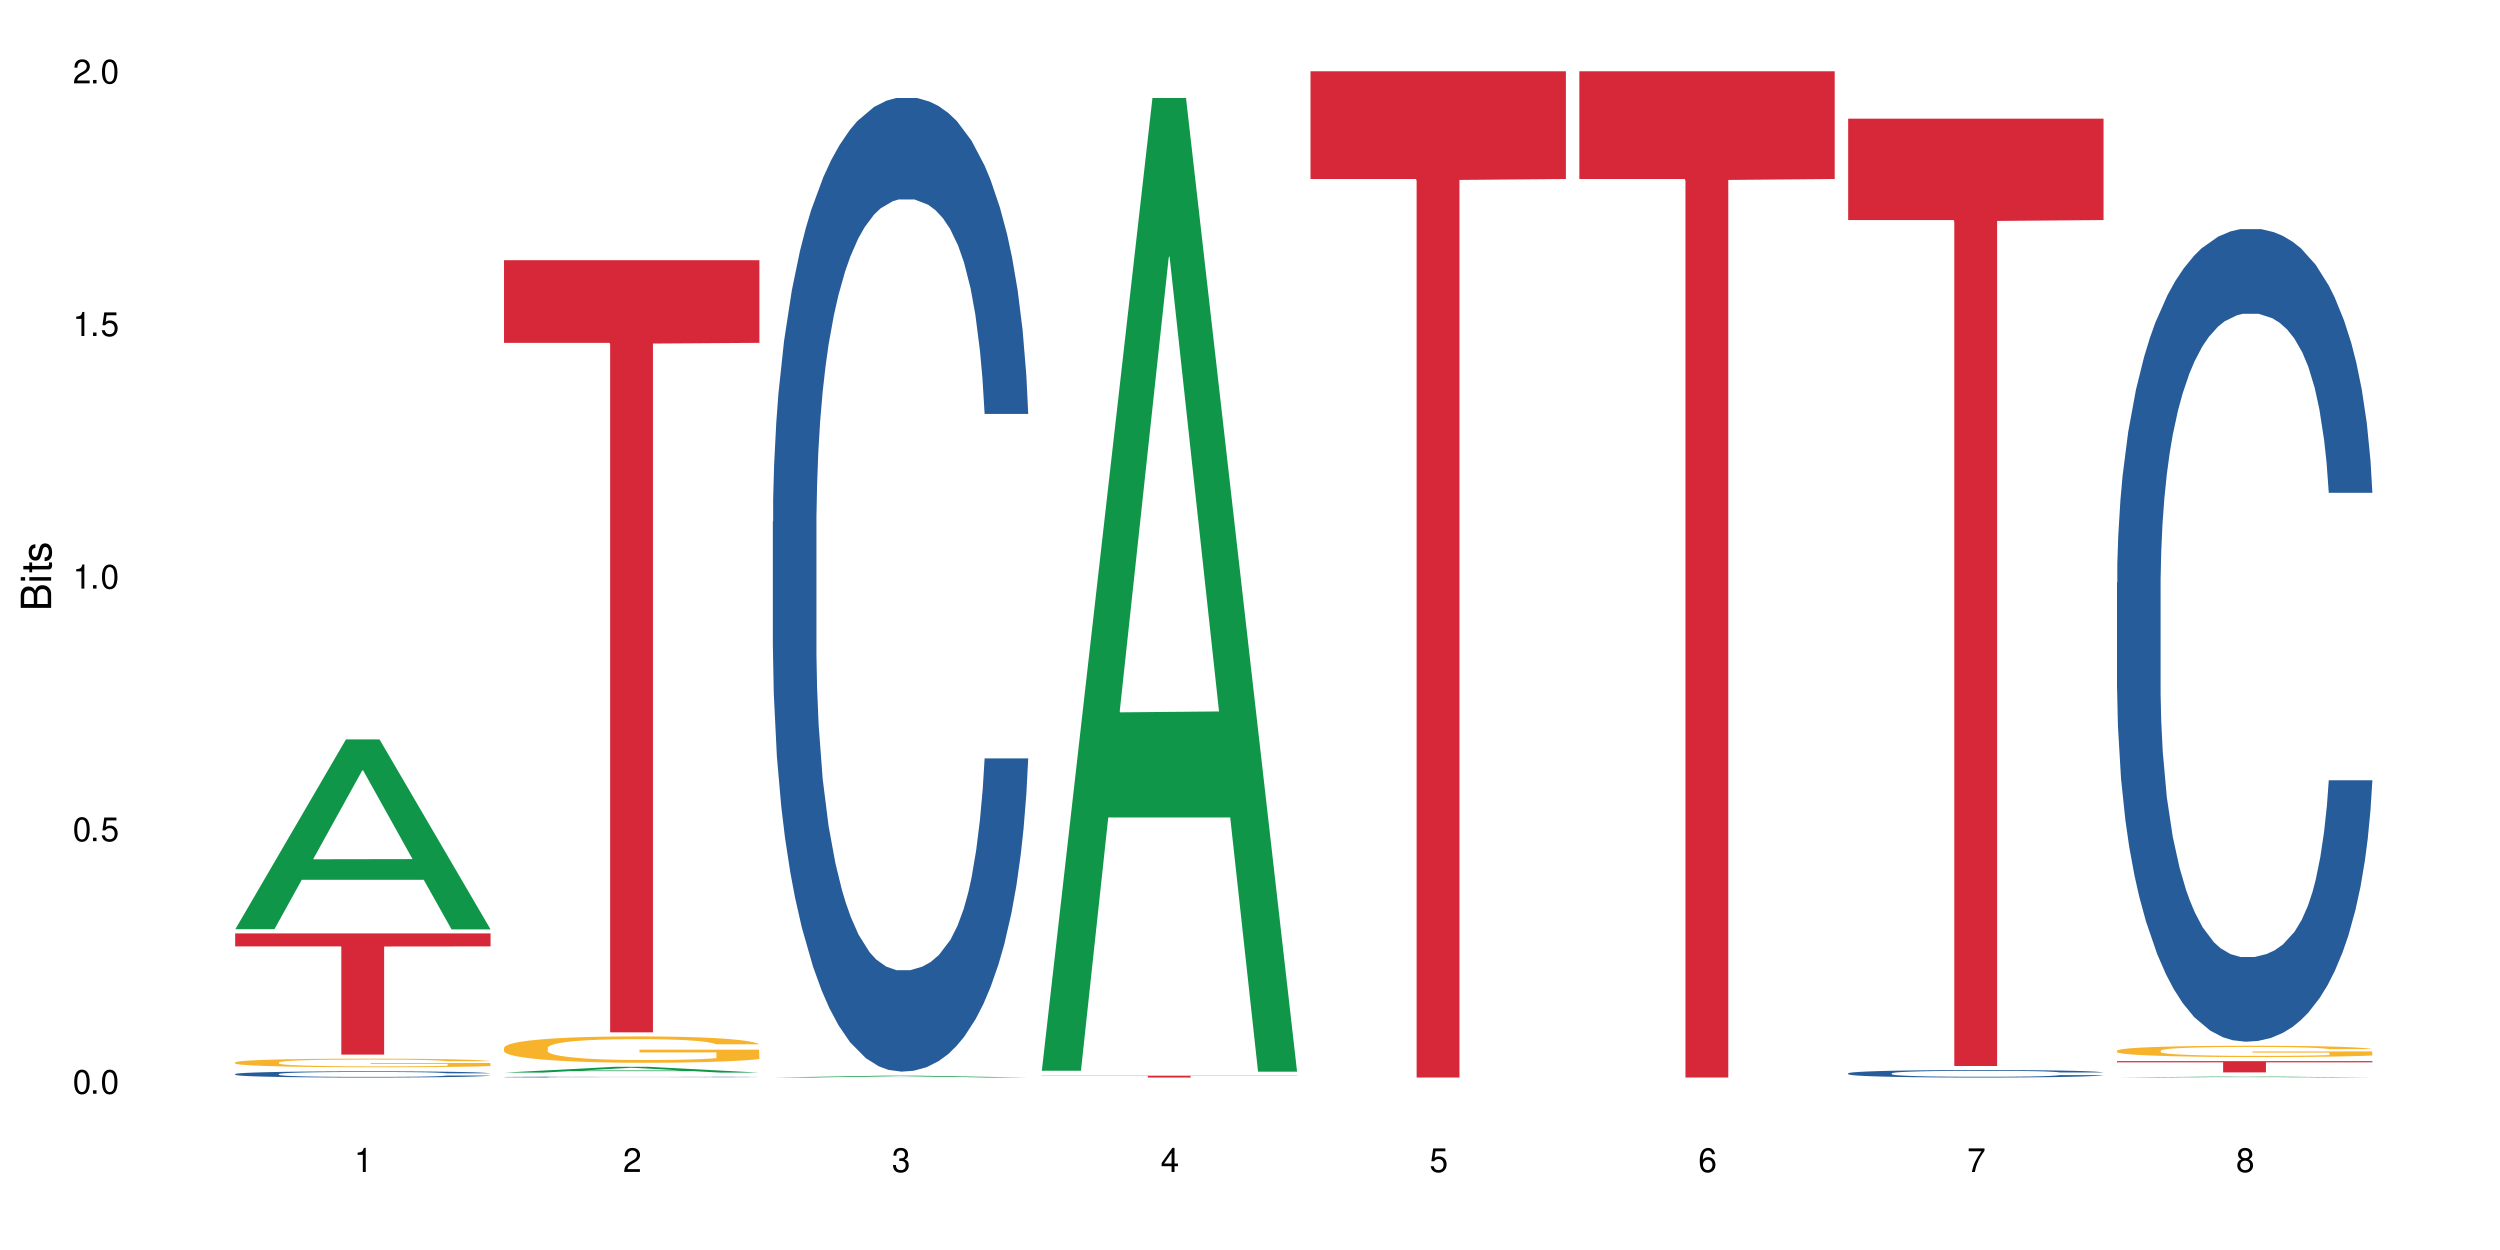 <?xml version="1.0" encoding="UTF-8"?>
<svg xmlns="http://www.w3.org/2000/svg" xmlns:xlink="http://www.w3.org/1999/xlink" width="720" height="360" viewBox="0 0 720 360">
<defs>
<g>
<g id="glyph-0-0">
</g>
<g id="glyph-0-1">
<path d="M 2.641 -6.938 C 2 -6.938 1.422 -6.656 1.078 -6.172 C 0.641 -5.562 0.406 -4.641 0.406 -3.359 C 0.406 -1.016 1.188 0.219 2.641 0.219 C 4.078 0.219 4.859 -1.016 4.859 -3.297 C 4.859 -4.641 4.656 -5.547 4.203 -6.172 C 3.844 -6.656 3.281 -6.938 2.641 -6.938 Z M 2.641 -6.188 C 3.547 -6.188 4 -5.25 4 -3.375 C 4 -1.406 3.562 -0.484 2.625 -0.484 C 1.734 -0.484 1.281 -1.438 1.281 -3.344 C 1.281 -5.25 1.734 -6.188 2.641 -6.188 Z M 2.641 -6.188 "/>
</g>
<g id="glyph-0-2">
<path d="M 1.828 -1 L 0.828 -1 L 0.828 0 L 1.828 0 Z M 1.828 -1 "/>
</g>
<g id="glyph-0-3">
<path d="M 4.562 -6.797 L 1.062 -6.797 L 0.547 -3.094 L 1.328 -3.094 C 1.719 -3.562 2.047 -3.734 2.578 -3.734 C 3.484 -3.734 4.062 -3.109 4.062 -2.094 C 4.062 -1.125 3.484 -0.531 2.578 -0.531 C 1.828 -0.531 1.375 -0.906 1.188 -1.672 L 0.328 -1.672 C 0.453 -1.109 0.547 -0.844 0.75 -0.594 C 1.125 -0.078 1.828 0.219 2.594 0.219 C 3.969 0.219 4.922 -0.781 4.922 -2.219 C 4.922 -3.562 4.031 -4.484 2.719 -4.484 C 2.25 -4.484 1.859 -4.359 1.469 -4.062 L 1.734 -5.969 L 4.562 -5.969 Z M 4.562 -6.797 "/>
</g>
<g id="glyph-0-4">
<path d="M 2.484 -4.938 L 2.484 0 L 3.328 0 L 3.328 -6.938 L 2.766 -6.938 C 2.469 -5.875 2.281 -5.734 0.984 -5.562 L 0.984 -4.938 Z M 2.484 -4.938 "/>
</g>
<g id="glyph-0-5">
<path d="M 4.859 -0.828 L 1.281 -0.828 C 1.359 -1.406 1.672 -1.781 2.5 -2.281 L 3.469 -2.828 C 4.406 -3.344 4.906 -4.062 4.906 -4.906 C 4.906 -5.484 4.672 -6.031 4.266 -6.406 C 3.859 -6.766 3.375 -6.938 2.719 -6.938 C 1.859 -6.938 1.219 -6.625 0.844 -6.031 C 0.609 -5.672 0.5 -5.234 0.484 -4.531 L 1.328 -4.531 C 1.359 -5.016 1.406 -5.281 1.531 -5.516 C 1.75 -5.938 2.188 -6.203 2.703 -6.203 C 3.469 -6.203 4.031 -5.641 4.031 -4.891 C 4.031 -4.344 3.719 -3.859 3.125 -3.516 L 2.234 -3 C 0.812 -2.172 0.406 -1.531 0.328 -0.016 L 4.859 -0.016 Z M 4.859 -0.828 "/>
</g>
<g id="glyph-0-6">
<path d="M 2.125 -3.188 L 2.578 -3.188 C 3.5 -3.188 3.984 -2.766 3.984 -1.922 C 3.984 -1.062 3.469 -0.531 2.594 -0.531 C 1.656 -0.531 1.203 -1 1.156 -2.016 L 0.312 -2.016 C 0.344 -1.453 0.438 -1.094 0.609 -0.781 C 0.953 -0.109 1.625 0.219 2.547 0.219 C 3.953 0.219 4.859 -0.625 4.859 -1.938 C 4.859 -2.828 4.516 -3.297 3.703 -3.594 C 4.344 -3.844 4.656 -4.328 4.656 -5.031 C 4.656 -6.219 3.875 -6.938 2.578 -6.938 C 1.203 -6.938 0.484 -6.172 0.453 -4.703 L 1.297 -4.703 C 1.312 -5.125 1.344 -5.359 1.453 -5.578 C 1.641 -5.969 2.062 -6.203 2.594 -6.203 C 3.344 -6.203 3.797 -5.75 3.797 -5 C 3.797 -4.516 3.609 -4.219 3.25 -4.047 C 3.016 -3.953 2.703 -3.922 2.125 -3.906 Z M 2.125 -3.188 "/>
</g>
<g id="glyph-0-7">
<path d="M 3.141 -1.672 L 3.141 0 L 3.984 0 L 3.984 -1.672 L 4.984 -1.672 L 4.984 -2.438 L 3.984 -2.438 L 3.984 -6.938 L 3.359 -6.938 L 0.266 -2.578 L 0.266 -1.672 Z M 3.141 -2.438 L 1 -2.438 L 3.141 -5.5 Z M 3.141 -2.438 "/>
</g>
<g id="glyph-0-8">
<path d="M 4.781 -5.125 C 4.609 -6.266 3.891 -6.938 2.844 -6.938 C 2.094 -6.938 1.422 -6.578 1.031 -5.953 C 0.594 -5.266 0.406 -4.422 0.406 -3.172 C 0.406 -2 0.578 -1.25 0.984 -0.641 C 1.359 -0.078 1.953 0.219 2.703 0.219 C 3.984 0.219 4.922 -0.75 4.922 -2.094 C 4.922 -3.375 4.062 -4.281 2.844 -4.281 C 2.172 -4.281 1.641 -4.031 1.281 -3.516 C 1.281 -5.234 1.828 -6.188 2.797 -6.188 C 3.391 -6.188 3.797 -5.797 3.938 -5.125 Z M 2.734 -3.531 C 3.547 -3.531 4.062 -2.953 4.062 -2.031 C 4.062 -1.156 3.484 -0.531 2.703 -0.531 C 1.922 -0.531 1.328 -1.188 1.328 -2.078 C 1.328 -2.938 1.906 -3.531 2.734 -3.531 Z M 2.734 -3.531 "/>
</g>
<g id="glyph-0-9">
<path d="M 4.984 -6.797 L 0.438 -6.797 L 0.438 -5.969 L 4.109 -5.969 C 2.5 -3.656 1.828 -2.234 1.328 0 L 2.219 0 C 2.594 -2.172 3.453 -4.047 4.984 -6.094 Z M 4.984 -6.797 "/>
</g>
<g id="glyph-0-10">
<path d="M 3.75 -3.656 C 4.469 -4.094 4.688 -4.438 4.688 -5.078 C 4.688 -6.172 3.844 -6.938 2.641 -6.938 C 1.438 -6.938 0.594 -6.172 0.594 -5.094 C 0.594 -4.438 0.812 -4.094 1.516 -3.656 C 0.734 -3.266 0.359 -2.703 0.359 -1.922 C 0.359 -0.656 1.281 0.219 2.641 0.219 C 3.984 0.219 4.922 -0.656 4.922 -1.922 C 4.922 -2.703 4.531 -3.266 3.75 -3.656 Z M 2.641 -6.188 C 3.359 -6.188 3.812 -5.75 3.812 -5.062 C 3.812 -4.406 3.344 -3.984 2.641 -3.984 C 1.922 -3.984 1.453 -4.406 1.453 -5.078 C 1.453 -5.75 1.922 -6.188 2.641 -6.188 Z M 2.641 -3.266 C 3.484 -3.266 4.062 -2.719 4.062 -1.906 C 4.062 -1.078 3.484 -0.531 2.625 -0.531 C 1.797 -0.531 1.219 -1.094 1.219 -1.906 C 1.219 -2.719 1.781 -3.266 2.641 -3.266 Z M 2.641 -3.266 "/>
</g>
<g id="glyph-1-0">
</g>
<g id="glyph-1-1">
<path d="M 0 -0.953 L 0 -4.891 C 0 -5.719 -0.234 -6.344 -0.734 -6.797 C -1.188 -7.234 -1.812 -7.469 -2.5 -7.469 C -3.547 -7.469 -4.188 -7 -4.625 -5.875 C -4.984 -6.688 -5.625 -7.094 -6.531 -7.094 C -7.172 -7.094 -7.734 -6.859 -8.141 -6.391 C -8.562 -5.922 -8.75 -5.344 -8.75 -4.5 L -8.75 -0.953 Z M -4.984 -2.062 L -7.766 -2.062 L -7.766 -4.219 C -7.766 -4.844 -7.688 -5.203 -7.453 -5.5 C -7.219 -5.812 -6.859 -5.969 -6.375 -5.969 C -5.891 -5.969 -5.531 -5.812 -5.297 -5.5 C -5.062 -5.203 -4.984 -4.844 -4.984 -4.219 Z M -0.984 -2.062 L -4 -2.062 L -4 -4.781 C -4 -5.766 -3.438 -6.359 -2.484 -6.359 C -1.547 -6.359 -0.984 -5.766 -0.984 -4.781 Z M -0.984 -2.062 "/>
</g>
<g id="glyph-1-2">
<path d="M -6.281 -1.797 L -6.281 -0.797 L 0 -0.797 L 0 -1.797 Z M -8.75 -1.797 L -8.75 -0.797 L -7.484 -0.797 L -7.484 -1.797 Z M -8.75 -1.797 "/>
</g>
<g id="glyph-1-3">
<path d="M -6.281 -3.047 L -6.281 -2.016 L -8.016 -2.016 L -8.016 -1.016 L -6.281 -1.016 L -6.281 -0.172 L -5.469 -0.172 L -5.469 -1.016 L -0.719 -1.016 C -0.078 -1.016 0.281 -1.453 0.281 -2.234 C 0.281 -2.5 0.25 -2.719 0.188 -3.047 L -0.641 -3.047 C -0.609 -2.906 -0.594 -2.766 -0.594 -2.562 C -0.594 -2.141 -0.719 -2.016 -1.156 -2.016 L -5.469 -2.016 L -5.469 -3.047 Z M -6.281 -3.047 "/>
</g>
<g id="glyph-1-4">
<path d="M -4.531 -5.25 C -5.766 -5.25 -6.469 -4.422 -6.469 -2.969 C -6.469 -1.516 -5.719 -0.562 -4.547 -0.562 C -3.562 -0.562 -3.094 -1.062 -2.734 -2.562 L -2.516 -3.484 C -2.344 -4.188 -2.094 -4.469 -1.641 -4.469 C -1.047 -4.469 -0.641 -3.875 -0.641 -3 C -0.641 -2.453 -0.797 -2 -1.062 -1.75 C -1.25 -1.594 -1.422 -1.531 -1.875 -1.469 L -1.875 -0.406 C -0.422 -0.453 0.281 -1.266 0.281 -2.922 C 0.281 -4.5 -0.5 -5.516 -1.719 -5.516 C -2.656 -5.516 -3.172 -4.984 -3.469 -3.734 L -3.703 -2.766 C -3.891 -1.953 -4.156 -1.609 -4.594 -1.609 C -5.188 -1.609 -5.547 -2.125 -5.547 -2.938 C -5.547 -3.75 -5.203 -4.172 -4.531 -4.203 Z M -4.531 -5.25 "/>
</g>
</g>
</defs>
<rect x="-72" y="-36" width="864" height="432" fill="rgb(100%, 100%, 100%)" fill-opacity="1"/>
<path fill-rule="nonzero" fill="rgb(6.275%, 58.824%, 28.235%)" fill-opacity="1" d="M 67.73 267.609 L 67.809 267.559 L 99.637 212.945 L 109.301 212.945 L 141.281 267.66 L 130.047 267.66 L 122.031 253.379 L 86.906 253.379 L 79.047 267.609 L 67.73 267.609 L 90.285 247.469 L 118.809 247.418 L 104.586 221.887 L 104.43 221.836 L 104.27 221.988 L 90.207 247.418 L 90.285 247.469 Z M 67.73 267.609 "/>
<path fill-rule="nonzero" fill="rgb(14.51%, 36.078%, 60%)" fill-opacity="1" d="M 67.73 309.32 L 67.82 309.316 L 67.82 309.277 L 68.09 309.215 L 68.719 309.137 L 69.344 309.082 L 70.961 308.988 L 73.203 308.895 L 75.535 308.82 L 77.238 308.777 L 78.766 308.746 L 82.262 308.688 L 84.504 308.656 L 86.926 308.625 L 89.887 308.598 L 92.039 308.582 L 96.883 308.555 L 100.469 308.543 L 103.25 308.539 L 109.262 308.539 L 112.848 308.547 L 115.449 308.555 L 118.32 308.566 L 120.742 308.582 L 124.957 308.617 L 128.727 308.664 L 130.43 308.691 L 133.121 308.742 L 135.184 308.789 L 136.617 308.832 L 138.234 308.895 L 139.668 308.969 L 140.746 309.051 L 141.281 309.121 L 128.727 309.121 L 128.098 309.055 L 127.379 309.004 L 126.035 308.938 L 124.688 308.891 L 122.805 308.844 L 121.102 308.812 L 118.77 308.781 L 116.707 308.762 L 114.555 308.746 L 112.488 308.738 L 108.543 308.727 L 103.969 308.727 L 102.266 308.73 L 98.766 308.742 L 96.883 308.754 L 94.191 308.777 L 92.309 308.797 L 90.066 308.832 L 88.539 308.859 L 86.656 308.902 L 85.312 308.941 L 83.785 308.992 L 82.891 309.035 L 82.082 309.082 L 81.363 309.133 L 80.828 309.191 L 80.469 309.254 L 80.289 309.312 L 80.289 309.566 L 80.469 309.625 L 80.918 309.695 L 82.082 309.793 L 83.785 309.879 L 85.762 309.949 L 87.645 310 L 88.719 310.02 L 90.156 310.047 L 92.398 310.082 L 95.629 310.113 L 97.512 310.125 L 100.383 310.141 L 103.34 310.145 L 107.289 310.145 L 110.785 310.141 L 113.117 310.133 L 115.539 310.117 L 118.859 310.09 L 120.922 310.062 L 122.715 310.031 L 124.062 310 L 124.957 309.977 L 126.305 309.926 L 127.379 309.867 L 128.188 309.812 L 128.727 309.754 L 141.281 309.754 L 140.746 309.82 L 139.938 309.887 L 139.129 309.934 L 137.875 309.988 L 136.441 310.039 L 134.375 310.098 L 132.672 310.137 L 130.43 310.176 L 128.367 310.207 L 126.125 310.234 L 122.805 310.27 L 120.652 310.285 L 118.32 310.301 L 115.539 310.312 L 112.043 310.324 L 108.273 310.332 L 104.777 310.332 L 101.008 310.328 L 98.227 310.324 L 94.551 310.309 L 89.977 310.277 L 86.656 310.246 L 84.055 310.215 L 81.812 310.184 L 79.301 310.141 L 76.074 310.066 L 74.098 310.012 L 72.754 309.965 L 71.23 309.902 L 70.152 309.844 L 68.898 309.754 L 68 309.637 L 67.73 309.547 Z M 67.73 309.32 "/>
<path fill-rule="nonzero" fill="rgb(96.863%, 70.196%, 16.863%)" fill-opacity="1" d="M 67.73 305.957 L 67.82 305.953 L 67.82 305.91 L 68.18 305.809 L 69.078 305.668 L 70.242 305.551 L 71.5 305.461 L 72.305 305.414 L 73.652 305.344 L 74.816 305.293 L 77.777 305.191 L 81.543 305.098 L 83.609 305.059 L 85.941 305.02 L 89.258 304.977 L 90.785 304.961 L 95.449 304.922 L 100.738 304.898 L 106.57 304.895 L 109.262 304.895 L 112.938 304.906 L 117.961 304.93 L 120.832 304.953 L 123.074 304.977 L 125.406 305.004 L 128.277 305.051 L 130.969 305.105 L 133.121 305.16 L 135.273 305.227 L 137.066 305.301 L 138.594 305.379 L 139.938 305.473 L 140.746 305.555 L 141.281 305.633 L 128.816 305.633 L 128.098 305.555 L 127.289 305.492 L 125.945 305.418 L 124.598 305.363 L 123.254 305.32 L 120.742 305.262 L 118.59 305.223 L 115.898 305.191 L 113.297 305.172 L 110.336 305.16 L 108.543 305.152 L 103.789 305.152 L 99.484 305.172 L 96.973 305.188 L 95.18 305.207 L 92.668 305.242 L 91.141 305.27 L 90.246 305.285 L 87.555 305.355 L 85.762 305.418 L 84.773 305.461 L 83.52 305.531 L 82.621 305.59 L 81.633 305.684 L 81.098 305.75 L 80.379 305.906 L 80.289 306.312 L 80.559 306.398 L 81.098 306.492 L 81.812 306.574 L 82.891 306.66 L 83.965 306.727 L 85.852 306.812 L 87.465 306.871 L 88.719 306.91 L 91.141 306.973 L 92.129 306.992 L 94.461 307.035 L 96.883 307.066 L 99.844 307.094 L 102.086 307.105 L 105.672 307.117 L 110.246 307.117 L 115.629 307.105 L 119.039 307.086 L 121.371 307.066 L 122.895 307.051 L 124.777 307.027 L 126.125 307.004 L 127.379 306.98 L 128.906 306.941 L 128.906 306.398 L 106.75 306.398 L 106.75 306.145 L 141.195 306.141 L 141.281 307.027 L 139.398 307.09 L 137.066 307.148 L 134.824 307.191 L 132.492 307.23 L 129.176 307.273 L 126.484 307.301 L 122.355 307.332 L 118.59 307.352 L 114.645 307.367 L 111.145 307.375 L 107.02 307.375 L 103.34 307.371 L 99.395 307.359 L 96.254 307.34 L 93.383 307.316 L 90.516 307.289 L 86.926 307.238 L 84.594 307.203 L 82.172 307.152 L 79.75 307.098 L 77.598 307.035 L 76.164 306.988 L 74.727 306.934 L 73.203 306.867 L 71.766 306.789 L 70.691 306.719 L 69.703 306.641 L 68.988 306.562 L 68.27 306.461 L 67.91 306.379 L 67.73 306.309 Z M 67.73 305.957 "/>
<path fill-rule="nonzero" fill="rgb(83.922%, 15.686%, 22.353%)" fill-opacity="1" d="M 67.73 268.824 L 141.281 268.824 L 141.281 272.562 L 110.629 272.594 L 110.629 303.73 L 98.297 303.73 L 98.297 272.625 L 98.117 272.562 L 67.73 272.562 Z M 67.73 268.824 "/>
<path fill-rule="nonzero" fill="rgb(6.275%, 58.824%, 28.235%)" fill-opacity="1" d="M 145.156 308.91 L 145.234 308.91 L 177.059 307.238 L 186.723 307.238 L 218.707 308.914 L 207.469 308.914 L 199.453 308.477 L 164.328 308.477 L 156.469 308.91 L 145.156 308.91 L 167.707 308.297 L 196.23 308.293 L 182.008 307.512 L 181.852 307.512 L 181.695 307.516 L 167.629 308.293 L 167.707 308.297 Z M 145.156 308.91 "/>
<path fill-rule="nonzero" fill="rgb(14.51%, 36.078%, 60%)" fill-opacity="1" d="M 145.156 310.188 L 145.242 310.188 L 145.242 310.184 L 145.512 310.172 L 146.77 310.156 L 148.383 310.141 L 150.625 310.129 L 152.957 310.117 L 154.664 310.109 L 156.188 310.105 L 159.684 310.098 L 161.93 310.094 L 164.352 310.09 L 167.309 310.086 L 169.461 310.082 L 174.305 310.078 L 192.875 310.078 L 195.742 310.082 L 198.164 310.082 L 202.383 310.09 L 206.148 310.094 L 207.852 310.098 L 210.543 310.105 L 212.605 310.113 L 214.043 310.117 L 215.656 310.129 L 217.094 310.137 L 218.168 310.148 L 218.707 310.16 L 206.148 310.16 L 205.52 310.152 L 204.805 310.145 L 203.457 310.133 L 202.113 310.125 L 200.23 310.121 L 198.523 310.117 L 196.191 310.109 L 194.129 310.109 L 191.977 310.105 L 176.191 310.105 L 174.305 310.109 L 171.613 310.109 L 169.73 310.113 L 167.488 310.117 L 165.965 310.121 L 164.082 310.129 L 162.734 310.133 L 161.211 310.141 L 160.312 310.148 L 159.508 310.152 L 158.789 310.16 L 158.25 310.168 L 157.891 310.18 L 157.711 310.188 L 157.711 310.223 L 157.891 310.23 L 158.34 310.242 L 159.508 310.254 L 161.211 310.27 L 163.184 310.277 L 165.066 310.285 L 166.145 310.289 L 167.578 310.293 L 169.82 310.297 L 173.051 310.301 L 174.934 310.305 L 190.543 310.305 L 192.965 310.301 L 196.281 310.297 L 198.344 310.293 L 200.141 310.289 L 201.484 310.285 L 202.383 310.281 L 203.727 310.273 L 204.805 310.266 L 205.609 310.258 L 206.148 310.25 L 218.707 310.25 L 217.359 310.27 L 216.555 310.277 L 215.297 310.285 L 213.863 310.289 L 211.801 310.301 L 210.094 310.305 L 207.852 310.309 L 205.789 310.316 L 203.547 310.32 L 200.23 310.324 L 198.074 310.324 L 195.742 310.328 L 192.965 310.328 L 189.465 310.332 L 175.652 310.332 L 171.973 310.328 L 167.398 310.324 L 164.082 310.32 L 161.48 310.316 L 159.238 310.312 L 156.727 310.305 L 153.496 310.293 L 151.523 310.285 L 150.176 310.281 L 148.652 310.27 L 147.574 310.262 L 146.32 310.25 L 145.422 310.234 L 145.156 310.219 Z M 145.156 310.188 "/>
<path fill-rule="nonzero" fill="rgb(96.863%, 70.196%, 16.863%)" fill-opacity="1" d="M 145.156 301.734 L 145.242 301.73 L 145.242 301.59 L 145.602 301.277 L 146.5 300.848 L 147.664 300.496 L 148.922 300.219 L 149.73 300.074 L 151.074 299.863 L 152.242 299.711 L 155.199 299.398 L 158.969 299.109 L 161.031 298.984 L 163.363 298.867 L 166.684 298.734 L 168.207 298.688 L 172.871 298.574 L 178.164 298.508 L 183.992 298.484 L 186.684 298.492 L 190.363 298.52 L 195.387 298.598 L 198.254 298.664 L 200.496 298.734 L 202.828 298.824 L 205.699 298.965 L 208.391 299.129 L 210.543 299.297 L 212.695 299.504 L 214.492 299.727 L 216.016 299.969 L 217.359 300.258 L 218.168 300.504 L 218.707 300.746 L 206.238 300.746 L 205.52 300.504 L 204.715 300.316 L 203.367 300.086 L 202.023 299.922 L 200.676 299.789 L 198.164 299.609 L 196.012 299.496 L 193.32 299.398 L 190.723 299.336 L 187.762 299.297 L 185.969 299.281 L 181.211 299.281 L 176.906 299.332 L 174.395 299.387 L 172.602 299.441 L 170.09 299.547 L 168.566 299.629 L 167.668 299.684 L 164.977 299.898 L 163.184 300.094 L 162.195 300.227 L 160.941 300.434 L 160.043 300.621 L 159.059 300.898 L 158.52 301.105 L 157.801 301.578 L 157.711 302.824 L 157.98 303.086 L 158.52 303.371 L 159.238 303.621 L 160.312 303.883 L 161.391 304.086 L 163.273 304.355 L 164.887 304.535 L 166.145 304.652 L 168.566 304.84 L 169.551 304.902 L 171.883 305.027 L 174.305 305.125 L 177.266 305.207 L 179.508 305.25 L 183.098 305.285 L 187.672 305.285 L 193.055 305.242 L 196.461 305.188 L 198.793 305.133 L 200.32 305.082 L 202.203 305.008 L 203.547 304.938 L 204.805 304.863 L 206.328 304.742 L 206.328 303.086 L 184.172 303.082 L 184.172 302.305 L 218.617 302.297 L 218.707 305.008 L 216.824 305.195 L 214.492 305.375 L 212.25 305.512 L 209.918 305.629 L 206.598 305.762 L 203.906 305.844 L 199.781 305.941 L 196.012 306.004 L 192.066 306.047 L 188.566 306.066 L 184.441 306.074 L 180.766 306.059 L 176.816 306.02 L 173.68 305.965 L 170.809 305.895 L 167.938 305.805 L 164.352 305.66 L 162.016 305.539 L 159.594 305.395 L 157.172 305.223 L 155.02 305.035 L 153.586 304.891 L 152.152 304.723 L 150.625 304.516 L 149.191 304.277 L 148.113 304.062 L 147.129 303.82 L 146.41 303.594 L 145.691 303.281 L 145.332 303.031 L 145.156 302.816 Z M 145.156 301.734 "/>
<path fill-rule="nonzero" fill="rgb(83.922%, 15.686%, 22.353%)" fill-opacity="1" d="M 145.156 74.934 L 218.707 74.934 L 218.707 98.738 L 188.051 98.945 L 188.051 297.32 L 175.719 297.32 L 175.719 99.156 L 175.539 98.738 L 145.156 98.738 Z M 145.156 74.934 "/>
<path fill-rule="nonzero" fill="rgb(6.275%, 58.824%, 28.235%)" fill-opacity="1" d="M 222.578 310.332 L 222.656 310.332 L 254.48 309.797 L 264.148 309.797 L 296.129 310.332 L 284.895 310.332 L 276.879 310.191 L 241.75 310.191 L 233.895 310.332 L 222.578 310.332 L 245.129 310.133 L 273.656 310.133 L 259.434 309.883 L 259.273 309.883 L 259.117 309.887 L 245.051 310.133 L 245.129 310.133 Z M 222.578 310.332 "/>
<path fill-rule="nonzero" fill="rgb(14.51%, 36.078%, 60%)" fill-opacity="1" d="M 222.578 150.23 L 222.668 149.973 L 222.668 143.824 L 222.938 134.082 L 223.562 121.781 L 224.191 113.32 L 225.809 98.199 L 228.051 83.59 L 230.383 72.312 L 232.086 65.645 L 233.609 60.52 L 237.109 51.035 L 239.352 46.168 L 241.773 41.809 L 244.734 37.453 L 246.887 34.887 L 251.73 30.789 L 255.316 28.992 L 258.098 28.223 L 264.109 28.223 L 267.695 29.25 L 270.297 30.531 L 273.168 32.582 L 275.59 34.887 L 279.805 40.527 L 283.57 47.703 L 285.277 51.805 L 287.969 59.75 L 290.031 67.441 L 291.465 74.105 L 293.082 83.59 L 294.516 95.121 L 295.59 108.195 L 296.129 119.215 L 283.57 119.215 L 282.945 108.965 L 282.227 101.02 L 280.883 90.508 L 279.535 83.074 L 277.652 75.645 L 275.949 70.773 L 273.617 65.902 L 271.551 62.828 L 269.398 60.52 L 267.336 58.98 L 263.391 57.445 L 258.816 57.445 L 257.109 57.957 L 253.613 60.008 L 251.73 61.801 L 249.039 65.391 L 247.156 68.723 L 244.914 73.848 L 243.387 78.207 L 241.504 84.871 L 240.16 90.766 L 238.633 99.223 L 237.738 105.633 L 236.93 112.809 L 236.211 121.266 L 235.672 130.238 L 235.316 139.723 L 235.137 148.949 L 235.137 188.676 L 235.316 197.906 L 235.762 208.672 L 236.93 224.305 L 238.633 237.891 L 240.605 248.656 L 242.492 256.344 L 243.566 259.934 L 245.004 264.035 L 247.246 269.16 L 250.473 274.285 L 252.355 276.336 L 255.227 278.387 L 258.188 279.414 L 262.133 279.414 L 265.633 278.387 L 267.965 277.105 L 270.387 275.055 L 273.707 270.699 L 275.77 266.598 L 277.562 261.727 L 278.906 256.855 L 279.805 252.758 L 281.148 244.809 L 282.227 236.098 L 283.035 227.125 L 283.57 218.41 L 296.129 218.41 L 295.59 228.664 L 294.785 238.66 L 293.977 246.094 L 292.723 255.062 L 291.285 263.008 L 289.223 271.98 L 287.52 277.875 L 285.277 284.281 L 283.215 289.152 L 280.973 293.512 L 277.652 298.637 L 275.5 301.199 L 273.168 303.508 L 270.387 305.559 L 266.887 307.352 L 263.121 308.375 L 259.621 308.633 L 255.855 308.121 L 253.074 307.094 L 249.398 304.789 L 244.824 300.176 L 241.504 295.305 L 238.902 290.434 L 236.66 285.309 L 234.148 278.387 L 230.918 267.109 L 228.945 258.395 L 227.602 251.219 L 226.074 241.223 L 225 232.25 L 223.742 217.898 L 222.848 199.699 L 222.578 185.602 Z M 222.578 150.23 "/>
<path fill-rule="nonzero" fill="rgb(6.275%, 58.824%, 28.235%)" fill-opacity="1" d="M 300 308.371 L 300.078 308.105 L 331.906 28.223 L 341.57 28.223 L 373.555 308.633 L 362.316 308.633 L 354.301 235.438 L 319.176 235.438 L 311.316 308.371 L 300 308.371 L 322.555 205.156 L 351.078 204.895 L 336.855 74.039 L 336.699 73.773 L 336.543 74.562 L 322.477 204.895 L 322.555 205.156 Z M 300 308.371 "/>
<path fill-rule="nonzero" fill="rgb(83.922%, 15.686%, 22.353%)" fill-opacity="1" d="M 300 309.797 L 373.555 309.797 L 373.555 309.855 L 342.898 309.855 L 342.898 310.332 L 330.566 310.332 L 330.566 309.855 L 300 309.855 Z M 300 309.797 "/>
<path fill-rule="nonzero" fill="rgb(83.922%, 15.686%, 22.353%)" fill-opacity="1" d="M 377.426 20.527 L 450.977 20.527 L 450.977 51.547 L 420.324 51.82 L 420.324 310.332 L 407.988 310.332 L 407.988 52.094 L 407.809 51.547 L 377.426 51.547 Z M 377.426 20.527 "/>
<path fill-rule="nonzero" fill="rgb(83.922%, 15.686%, 22.353%)" fill-opacity="1" d="M 454.848 20.527 L 528.398 20.527 L 528.398 51.547 L 497.746 51.82 L 497.746 310.332 L 485.414 310.332 L 485.414 52.094 L 485.234 51.547 L 454.848 51.547 Z M 454.848 20.527 "/>
<path fill-rule="nonzero" fill="rgb(14.51%, 36.078%, 60%)" fill-opacity="1" d="M 532.27 309.109 L 532.359 309.109 L 532.359 309.059 L 532.629 308.984 L 533.258 308.891 L 533.887 308.824 L 535.5 308.707 L 537.742 308.594 L 540.074 308.508 L 541.777 308.457 L 543.305 308.418 L 546.801 308.344 L 549.043 308.309 L 551.465 308.273 L 554.426 308.238 L 556.578 308.219 L 561.422 308.188 L 565.012 308.176 L 567.793 308.168 L 573.801 308.168 L 577.391 308.176 L 579.992 308.188 L 582.859 308.203 L 585.281 308.219 L 589.5 308.262 L 593.266 308.32 L 594.969 308.352 L 597.66 308.41 L 599.723 308.473 L 601.16 308.523 L 602.773 308.594 L 604.207 308.684 L 605.285 308.785 L 605.824 308.871 L 593.266 308.871 L 592.637 308.793 L 591.922 308.73 L 590.574 308.648 L 589.23 308.59 L 587.344 308.535 L 585.641 308.496 L 583.309 308.461 L 581.246 308.434 L 579.094 308.418 L 577.031 308.406 L 573.082 308.395 L 568.508 308.395 L 566.805 308.398 L 563.305 308.414 L 561.422 308.426 L 558.73 308.457 L 556.848 308.48 L 554.605 308.52 L 553.082 308.555 L 551.199 308.605 L 549.852 308.652 L 548.328 308.715 L 547.43 308.766 L 546.621 308.82 L 545.906 308.887 L 545.367 308.957 L 545.008 309.027 L 544.828 309.102 L 544.828 309.406 L 545.008 309.477 L 545.457 309.562 L 546.621 309.684 L 548.328 309.785 L 550.301 309.871 L 552.184 309.93 L 553.262 309.957 L 554.695 309.988 L 556.938 310.027 L 560.168 310.066 L 562.051 310.082 L 564.922 310.098 L 567.883 310.105 L 571.828 310.105 L 575.324 310.098 L 577.656 310.09 L 580.078 310.074 L 583.398 310.039 L 585.461 310.008 L 587.254 309.969 L 588.602 309.934 L 589.5 309.902 L 590.844 309.84 L 591.922 309.773 L 592.727 309.703 L 593.266 309.637 L 605.824 309.637 L 605.285 309.715 L 604.477 309.793 L 603.672 309.852 L 602.414 309.918 L 600.98 309.98 L 598.918 310.051 L 597.211 310.094 L 594.969 310.145 L 592.906 310.184 L 590.664 310.215 L 587.344 310.254 L 585.191 310.273 L 582.859 310.293 L 580.078 310.309 L 576.582 310.324 L 572.816 310.332 L 569.316 310.332 L 565.551 310.328 L 562.77 310.32 L 559.09 310.305 L 554.516 310.266 L 551.199 310.23 L 548.598 310.191 L 546.355 310.152 L 543.844 310.098 L 540.613 310.012 L 538.641 309.945 L 537.293 309.891 L 535.77 309.812 L 534.691 309.742 L 533.438 309.633 L 532.539 309.492 L 532.27 309.383 Z M 532.27 309.109 "/>
<path fill-rule="nonzero" fill="rgb(83.922%, 15.686%, 22.353%)" fill-opacity="1" d="M 532.27 34.168 L 605.824 34.168 L 605.824 63.375 L 575.168 63.629 L 575.168 307.004 L 562.836 307.004 L 562.836 63.887 L 562.656 63.375 L 532.27 63.375 Z M 532.27 34.168 "/>
<path fill-rule="nonzero" fill="rgb(6.275%, 58.824%, 28.235%)" fill-opacity="1" d="M 609.695 310.332 L 609.773 310.332 L 641.598 310.023 L 651.266 310.023 L 683.246 310.332 L 672.008 310.332 L 663.996 310.25 L 628.867 310.25 L 621.012 310.332 L 609.695 310.332 L 632.246 310.219 L 660.773 310.219 L 646.551 310.074 L 646.391 310.07 L 646.234 310.074 L 632.168 310.219 L 632.246 310.219 Z M 609.695 310.332 "/>
<path fill-rule="nonzero" fill="rgb(14.51%, 36.078%, 60%)" fill-opacity="1" d="M 609.695 167.812 L 609.785 167.598 L 609.785 162.465 L 610.055 154.336 L 610.68 144.066 L 611.309 137.008 L 612.922 124.387 L 615.164 112.195 L 617.5 102.781 L 619.203 97.219 L 620.727 92.941 L 624.227 85.027 L 626.469 80.961 L 628.891 77.324 L 631.852 73.691 L 634.004 71.551 L 638.848 68.129 L 642.434 66.629 L 645.215 65.988 L 651.223 65.988 L 654.812 66.844 L 657.414 67.914 L 660.285 69.625 L 662.707 71.551 L 666.922 76.258 L 670.688 82.246 L 672.395 85.668 L 675.086 92.301 L 677.148 98.719 L 678.582 104.277 L 680.195 112.195 L 681.633 121.82 L 682.707 132.73 L 683.246 141.93 L 670.688 141.93 L 670.062 133.371 L 669.344 126.742 L 667.996 117.969 L 666.652 111.766 L 664.77 105.562 L 663.066 101.5 L 660.734 97.434 L 658.668 94.867 L 656.516 92.941 L 654.453 91.66 L 650.508 90.375 L 645.934 90.375 L 644.227 90.801 L 640.73 92.516 L 638.848 94.012 L 636.156 97.008 L 634.273 99.785 L 632.027 104.066 L 630.504 107.703 L 628.621 113.262 L 627.273 118.184 L 625.75 125.242 L 624.852 130.59 L 624.047 136.582 L 623.328 143.641 L 622.789 151.125 L 622.43 159.043 L 622.254 166.742 L 622.254 199.898 L 622.43 207.602 L 622.879 216.586 L 624.047 229.633 L 625.75 240.969 L 627.723 249.953 L 629.605 256.371 L 630.684 259.367 L 632.117 262.789 L 634.363 267.066 L 637.59 271.348 L 639.473 273.059 L 642.344 274.77 L 645.305 275.625 L 649.25 275.625 L 652.75 274.77 L 655.082 273.699 L 657.504 271.988 L 660.82 268.352 L 662.887 264.93 L 664.68 260.863 L 666.023 256.801 L 666.922 253.379 L 668.266 246.746 L 669.344 239.473 L 670.152 231.984 L 670.688 224.715 L 683.246 224.715 L 682.707 233.27 L 681.902 241.613 L 681.094 247.816 L 679.84 255.301 L 678.402 261.934 L 676.34 269.422 L 674.637 274.34 L 672.395 279.688 L 670.332 283.754 L 668.086 287.391 L 664.77 291.668 L 662.617 293.809 L 660.285 295.734 L 657.504 297.445 L 654.004 298.941 L 650.238 299.797 L 646.738 300.012 L 642.973 299.582 L 640.191 298.727 L 636.516 296.801 L 631.941 292.953 L 628.621 288.887 L 626.02 284.824 L 623.777 280.543 L 621.266 274.77 L 618.035 265.355 L 616.062 258.082 L 614.719 252.094 L 613.191 243.75 L 612.117 236.266 L 610.859 224.285 L 609.965 209.098 L 609.695 197.332 Z M 609.695 167.812 "/>
<path fill-rule="nonzero" fill="rgb(96.863%, 70.196%, 16.863%)" fill-opacity="1" d="M 609.695 302.57 L 609.785 302.566 L 609.785 302.508 L 610.145 302.375 L 611.039 302.191 L 612.207 302.039 L 613.461 301.918 L 614.27 301.855 L 615.613 301.766 L 616.781 301.703 L 619.742 301.566 L 623.508 301.441 L 625.57 301.391 L 627.902 301.34 L 631.223 301.281 L 632.746 301.262 L 637.41 301.215 L 642.703 301.184 L 648.535 301.176 L 651.223 301.176 L 654.902 301.191 L 659.926 301.223 L 662.797 301.254 L 665.039 301.281 L 667.371 301.32 L 670.242 301.379 L 672.93 301.453 L 675.086 301.523 L 677.238 301.613 L 679.031 301.707 L 680.555 301.812 L 681.902 301.938 L 682.707 302.039 L 683.246 302.145 L 670.777 302.145 L 670.062 302.039 L 669.254 301.961 L 667.91 301.863 L 666.562 301.789 L 665.219 301.734 L 662.707 301.656 L 660.555 301.609 L 657.863 301.566 L 655.262 301.539 L 652.301 301.523 L 650.508 301.516 L 645.754 301.516 L 641.449 301.539 L 638.938 301.562 L 637.141 301.586 L 634.629 301.629 L 633.105 301.664 L 632.207 301.691 L 629.52 301.781 L 627.723 301.867 L 626.738 301.922 L 625.48 302.012 L 624.586 302.09 L 623.598 302.211 L 623.059 302.301 L 622.344 302.504 L 622.254 303.039 L 622.52 303.152 L 623.059 303.273 L 623.777 303.379 L 624.852 303.492 L 625.93 303.578 L 627.812 303.695 L 629.43 303.773 L 630.684 303.824 L 633.105 303.906 L 634.094 303.93 L 636.426 303.984 L 638.848 304.027 L 641.805 304.062 L 644.047 304.082 L 647.637 304.094 L 652.211 304.094 L 657.594 304.078 L 661 304.055 L 663.332 304.031 L 664.859 304.008 L 666.742 303.977 L 668.086 303.945 L 669.344 303.914 L 670.867 303.863 L 670.867 303.152 L 648.715 303.148 L 648.715 302.816 L 683.156 302.812 L 683.246 303.977 L 681.363 304.055 L 679.031 304.133 L 676.789 304.191 L 674.457 304.242 L 671.137 304.301 L 668.445 304.336 L 664.32 304.379 L 660.555 304.406 L 656.605 304.422 L 653.109 304.43 L 648.98 304.434 L 645.305 304.43 L 641.359 304.41 L 638.219 304.387 L 635.348 304.355 L 632.477 304.316 L 628.891 304.254 L 626.559 304.207 L 624.137 304.145 L 621.715 304.066 L 619.562 303.988 L 618.125 303.926 L 616.691 303.855 L 615.164 303.766 L 613.73 303.664 L 612.656 303.57 L 611.668 303.469 L 610.949 303.367 L 610.234 303.234 L 609.875 303.129 L 609.695 303.035 Z M 609.695 302.57 "/>
<path fill-rule="nonzero" fill="rgb(83.922%, 15.686%, 22.353%)" fill-opacity="1" d="M 609.695 305.598 L 683.246 305.598 L 683.246 305.945 L 652.594 305.949 L 652.594 308.859 L 640.258 308.859 L 640.258 305.953 L 640.082 305.945 L 609.695 305.945 Z M 609.695 305.598 "/>
<g fill="rgb(0%, 0%, 0%)" fill-opacity="1">
<use xlink:href="#glyph-0-1" x="20.965" y="314.993"/>
<use xlink:href="#glyph-0-2" x="25.965" y="314.993"/>
<use xlink:href="#glyph-0-1" x="28.965" y="314.993"/>
</g>
<g fill="rgb(0%, 0%, 0%)" fill-opacity="1">
<use xlink:href="#glyph-0-1" x="20.965" y="242.251"/>
<use xlink:href="#glyph-0-2" x="25.965" y="242.251"/>
<use xlink:href="#glyph-0-3" x="28.965" y="242.251"/>
</g>
<g fill="rgb(0%, 0%, 0%)" fill-opacity="1">
<use xlink:href="#glyph-0-4" x="20.965" y="169.509"/>
<use xlink:href="#glyph-0-2" x="25.965" y="169.509"/>
<use xlink:href="#glyph-0-1" x="28.965" y="169.509"/>
</g>
<g fill="rgb(0%, 0%, 0%)" fill-opacity="1">
<use xlink:href="#glyph-0-4" x="20.965" y="96.767"/>
<use xlink:href="#glyph-0-2" x="25.965" y="96.767"/>
<use xlink:href="#glyph-0-3" x="28.965" y="96.767"/>
</g>
<g fill="rgb(0%, 0%, 0%)" fill-opacity="1">
<use xlink:href="#glyph-0-5" x="20.965" y="24.024"/>
<use xlink:href="#glyph-0-2" x="25.965" y="24.024"/>
<use xlink:href="#glyph-0-1" x="28.965" y="24.024"/>
</g>
<g fill="rgb(0%, 0%, 0%)" fill-opacity="1">
<use xlink:href="#glyph-0-4" x="102.008" y="337.532"/>
</g>
<g fill="rgb(0%, 0%, 0%)" fill-opacity="1">
<use xlink:href="#glyph-0-5" x="179.43" y="337.532"/>
</g>
<g fill="rgb(0%, 0%, 0%)" fill-opacity="1">
<use xlink:href="#glyph-0-6" x="256.855" y="337.532"/>
</g>
<g fill="rgb(0%, 0%, 0%)" fill-opacity="1">
<use xlink:href="#glyph-0-7" x="334.277" y="337.532"/>
</g>
<g fill="rgb(0%, 0%, 0%)" fill-opacity="1">
<use xlink:href="#glyph-0-3" x="411.699" y="337.532"/>
</g>
<g fill="rgb(0%, 0%, 0%)" fill-opacity="1">
<use xlink:href="#glyph-0-8" x="489.125" y="337.532"/>
</g>
<g fill="rgb(0%, 0%, 0%)" fill-opacity="1">
<use xlink:href="#glyph-0-9" x="566.547" y="337.532"/>
</g>
<g fill="rgb(0%, 0%, 0%)" fill-opacity="1">
<use xlink:href="#glyph-0-10" x="643.969" y="337.532"/>
</g>
<g fill="rgb(0%, 0%, 0%)" fill-opacity="1">
<use xlink:href="#glyph-1-1" x="14.725" y="176.012"/>
<use xlink:href="#glyph-1-2" x="14.725" y="168.012"/>
<use xlink:href="#glyph-1-3" x="14.725" y="165.012"/>
<use xlink:href="#glyph-1-4" x="14.725" y="162.012"/>
</g>
</svg>
